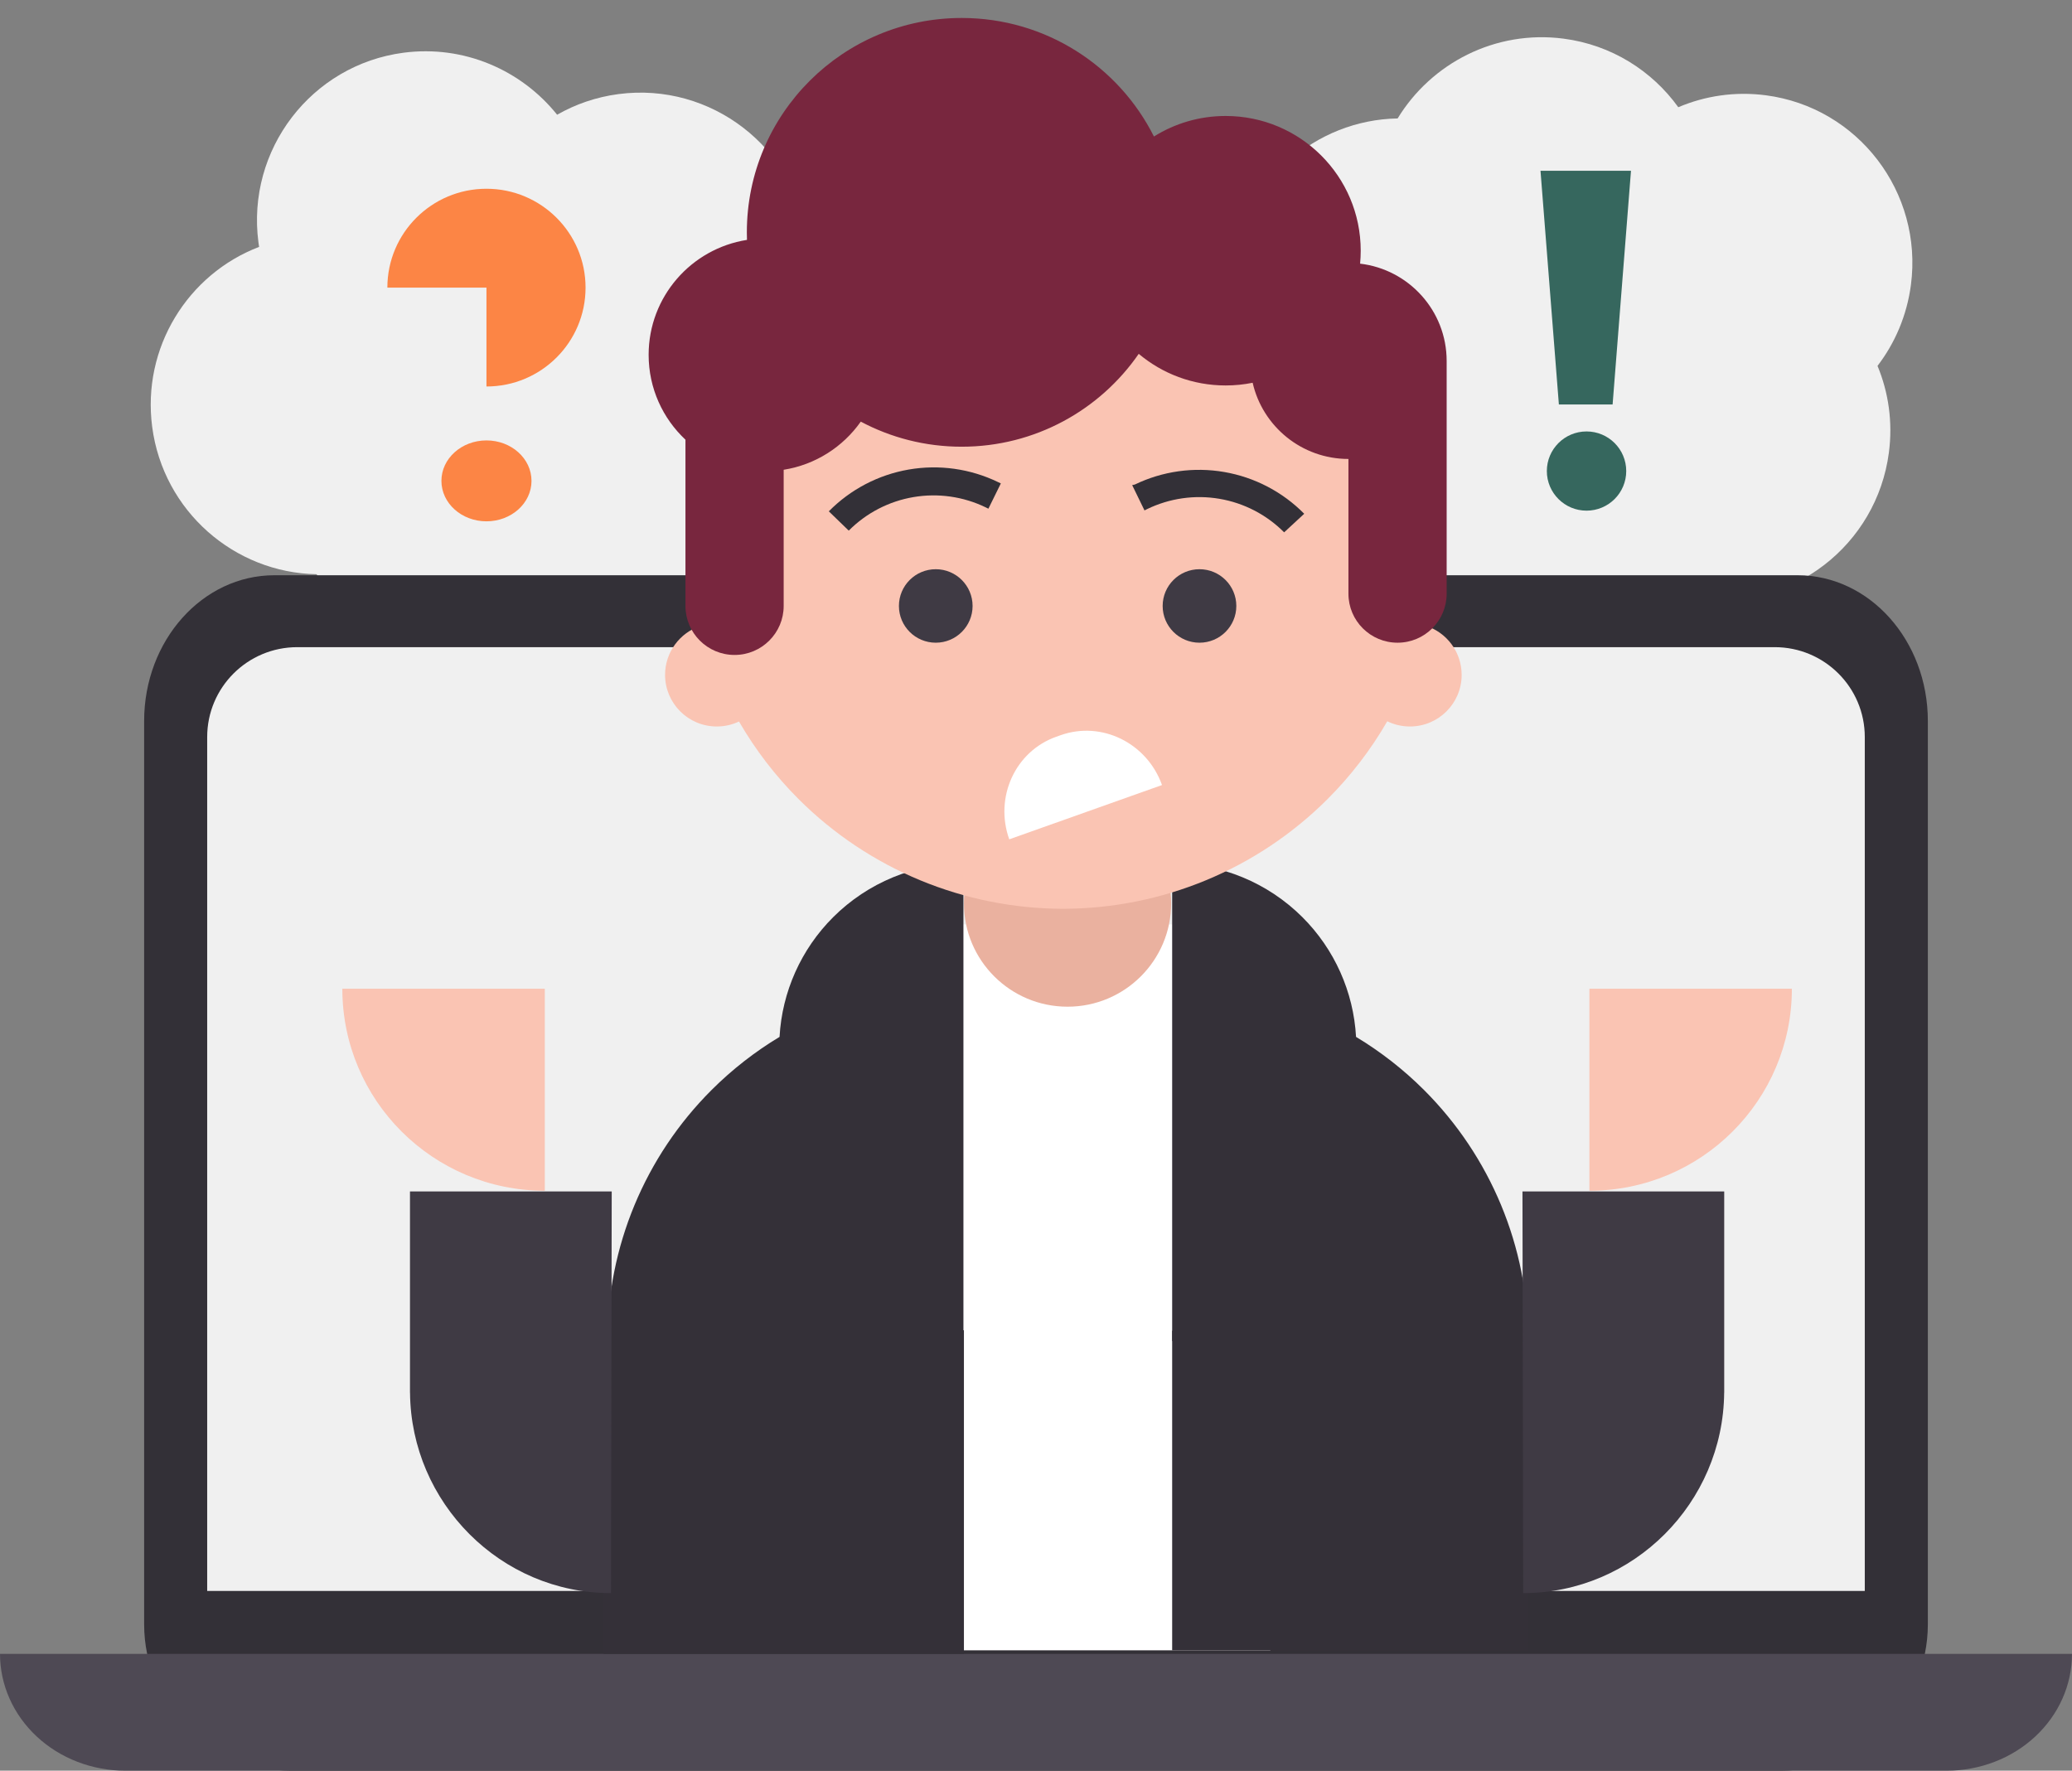 <?xml version="1.0" encoding="UTF-8"?> <svg xmlns="http://www.w3.org/2000/svg" width="172" height="147" viewBox="0 0 172 147" fill="none"><rect x="0" y="0" width="172" height="147" fill="#808080" stroke="none"/><g clip-path="url(#clip0_825_2129)"><path fill-rule="evenodd" clip-rule="evenodd" d="M21.509 20.497C21.492 20.372 21.47 20.246 21.453 20.119C20.444 12.432 25.845 5.378 33.503 4.376C38.526 3.719 43.285 5.827 46.248 9.525C47.776 8.65 49.499 8.052 51.357 7.809C59.015 6.808 66.051 12.236 67.061 19.922C67.394 22.458 67.031 24.925 66.118 27.129C67.57 29.024 68.557 31.314 68.89 33.85C69.9 41.537 64.504 48.591 56.846 49.593C54.286 49.927 51.797 49.545 49.58 48.601C47.401 51.624 44.035 53.774 40.061 54.294C34.401 55.034 29.082 52.266 26.281 47.67C19.459 47.553 13.552 42.431 12.633 35.44C11.77 28.866 15.592 22.756 21.509 20.497Z" fill="#F0F0F0"></path><path fill-rule="evenodd" clip-rule="evenodd" d="M111.247 37.006C111.23 37.131 111.209 37.257 111.192 37.384C110.182 45.071 115.583 52.125 123.242 53.127C128.264 53.784 133.023 51.676 135.987 47.978C137.514 48.853 139.238 49.451 141.095 49.694C148.753 50.695 155.789 45.267 156.799 37.581C157.133 35.045 156.77 32.578 155.856 30.374C157.308 28.479 158.295 26.188 158.629 23.653C159.639 15.966 154.242 8.912 146.584 7.91C144.025 7.576 141.535 7.958 139.318 8.902C137.139 5.879 133.773 3.729 129.799 3.209C124.139 2.469 118.821 5.237 116.019 9.833C109.198 9.95 103.29 15.072 102.372 22.063C101.508 28.636 105.331 34.746 111.247 37.006Z" fill="#F0F0F0"></path><path d="M44.121 39.921C44.121 41.776 42.447 43.279 40.382 43.279C38.317 43.279 36.643 41.776 36.643 39.921C36.643 38.067 38.317 36.563 40.382 36.563C42.447 36.563 44.121 38.067 44.121 39.921Z" fill="#FC8545"></path><path fill-rule="evenodd" clip-rule="evenodd" d="M40.382 32.086C44.925 32.086 48.608 28.412 48.608 23.878C48.608 19.348 44.922 15.67 40.382 15.67C35.839 15.67 32.156 19.345 32.156 23.878H40.382V32.086Z" fill="#FC8545"></path><path d="M11.965 59.859C11.965 53.174 16.804 47.756 22.773 47.756H149.226C155.195 47.756 160.034 53.174 160.034 59.859V134.837C160.034 141.554 154.575 147 147.838 147H24.161C17.425 147 11.965 141.554 11.965 134.837V59.859Z" fill="#333037"></path><path d="M17.199 61.188C17.199 57.066 20.547 53.726 24.677 53.726H147.321C151.451 53.726 154.799 57.066 154.799 61.188V132.076H17.199V61.188Z" fill="#F0F0F0"></path><path fill-rule="evenodd" clip-rule="evenodd" d="M172 137.3H0C0 139.874 1.094 142.34 3.046 144.159C4.997 145.978 7.644 147 10.404 147C41.081 147 130.919 147 161.596 147C164.356 147 167.003 145.978 168.955 144.159C170.906 142.34 172 139.874 172 137.3Z" fill="#4E4954"></path><path d="M105.456 76.741H70.805V137.007H105.456V76.741Z" fill="white"></path><path fill-rule="evenodd" clip-rule="evenodd" d="M69.165 76.14C66.498 78.801 64.918 82.344 64.712 86.081C62.677 87.305 60.783 88.779 59.076 90.482C53.533 96.013 50.42 103.511 50.42 111.33H79.976V71.67C75.92 71.672 72.032 73.28 69.165 76.14Z" fill="#343038"></path><path fill-rule="evenodd" clip-rule="evenodd" d="M108.113 76.14C110.78 78.801 112.36 82.344 112.567 86.081C114.601 87.305 116.496 88.779 118.203 90.482C123.745 96.013 126.858 103.511 126.858 111.33H97.303V71.67C101.358 71.672 105.246 73.28 108.113 76.14Z" fill="#343038"></path><path d="M88.618 83.574C93.367 83.574 97.218 79.732 97.218 74.992C97.218 70.254 93.367 66.411 88.618 66.411C83.867 66.411 80.018 70.254 80.018 74.992C80.018 79.732 83.867 83.574 88.618 83.574Z" fill="#EAB19F"></path><path fill-rule="evenodd" clip-rule="evenodd" d="M87.942 13.463C83.983 13.511 80.066 14.312 76.405 15.826C72.628 17.388 69.196 19.676 66.305 22.562C63.414 25.448 61.122 28.873 59.559 32.643C58.014 36.367 57.21 40.357 57.192 44.387V44.46V44.533C57.203 47.045 57.519 49.541 58.131 51.966C56.432 52.537 55.209 54.14 55.209 56.028C55.209 58.393 57.132 60.312 59.503 60.312C60.163 60.312 60.788 60.163 61.346 59.898C62.706 62.252 64.372 64.423 66.305 66.353C69.197 69.237 72.629 71.526 76.407 73.087C80.138 74.629 84.135 75.429 88.174 75.447H88.32C92.359 75.429 96.355 74.629 100.088 73.087C103.865 71.526 107.298 69.237 110.188 66.353C112.127 64.418 113.797 62.241 115.159 59.88C115.727 60.156 116.365 60.312 117.04 60.312C119.41 60.312 121.334 58.393 121.334 56.028C121.334 54.123 120.089 52.509 118.367 51.952C118.988 49.484 119.303 46.943 119.301 44.387H119.082C119.044 36.198 115.767 28.354 109.962 22.561C104.211 16.823 96.443 13.562 88.32 13.463V13.461C88.257 13.461 88.195 13.461 88.132 13.461C88.068 13.461 88.005 13.461 87.942 13.461V13.463Z" fill="#FAC4B3"></path><path d="M77.679 53.356C79.367 53.356 80.736 51.991 80.736 50.306C80.736 48.621 79.367 47.255 77.679 47.255C75.99 47.255 74.621 48.621 74.621 50.306C74.621 51.991 75.99 53.356 77.679 53.356Z" fill="#3F3A44"></path><path d="M99.571 53.356C101.259 53.356 102.629 51.991 102.629 50.306C102.629 48.621 101.259 47.255 99.571 47.255C97.883 47.255 96.514 48.621 96.514 50.306C96.514 51.991 97.883 53.356 99.571 53.356Z" fill="#3F3A44"></path><path d="M83.779 69.679L96.46 65.173C95.213 61.679 91.446 59.826 88.049 61.033L87.675 61.166C84.277 62.373 82.532 66.185 83.779 69.679Z" fill="white"></path><path d="M70.456 44.052C71.912 42.587 73.793 41.612 75.832 41.267C77.871 40.921 79.969 41.22 81.829 42.122L82.851 40.023C80.548 38.909 77.955 38.545 75.435 38.98C72.914 39.417 70.594 40.63 68.801 42.45L70.456 44.052ZM81.829 42.122L82.048 42.232L83.082 40.132L82.851 40.023L81.829 42.122Z" fill="#333037"></path><path d="M106.598 44.194C105.141 42.729 103.262 41.754 101.223 41.409C99.182 41.062 97.086 41.362 95.224 42.264L94.204 40.225C96.507 39.114 99.103 38.749 101.625 39.185C104.147 39.62 106.469 40.833 108.265 42.652L106.598 44.194ZM95.224 42.264L95.007 42.374L93.984 40.274L94.204 40.225L95.224 42.264Z" fill="#333037"></path><path fill-rule="evenodd" clip-rule="evenodd" d="M94.528 29.375C91.312 34.032 85.928 37.085 79.832 37.085C76.804 37.085 73.953 36.332 71.455 35.003C69.981 37.097 67.696 38.581 65.054 38.999V50.305C65.054 52.551 63.229 54.373 60.978 54.373C58.727 54.373 56.901 52.551 56.901 50.305V36.503C55.02 34.741 53.844 32.236 53.844 29.458C53.844 24.637 57.381 20.642 62.008 19.915C62.001 19.707 61.997 19.498 61.997 19.288C61.997 9.46 69.982 1.492 79.832 1.492C86.816 1.492 92.864 5.499 95.791 11.333C97.515 10.253 99.557 9.628 101.744 9.628C107.936 9.628 112.955 14.636 112.955 20.814C112.955 21.176 112.938 21.534 112.904 21.888C116.95 22.366 120.089 25.8 120.089 29.966V49.288C120.089 51.534 118.264 53.356 116.012 53.356C113.761 53.356 111.936 51.534 111.936 49.288V38.102C108.057 38.102 104.81 35.399 103.985 31.776C103.261 31.923 102.512 32 101.744 32C98.995 32 96.478 31.014 94.528 29.375Z" fill="#78263E"></path><path d="M126.858 110.472H97.303V137.008H126.858V110.472Z" fill="#343038"></path><path d="M80.017 110.437H50.103V137.299H80.017V110.437Z" fill="#343038"></path><path d="M50.721 132.257C41.555 132.257 34.118 124.75 34.037 115.621H34.033V98.911H50.78L50.721 132.257Z" fill="#3F3A44"></path><path d="M126.442 132.257C135.609 132.257 143.046 124.75 143.126 115.621H143.13V98.911H126.383L126.442 132.257Z" fill="#3F3A44"></path><path d="M28.418 82.083H45.225V98.853C35.942 98.853 28.418 91.344 28.418 82.083Z" fill="#FAC4B3"></path><path d="M148.746 82.083H131.939V98.853C141.221 98.853 148.746 91.344 148.746 82.083Z" fill="#FAC4B3"></path><path d="M128.406 39.106C128.406 40.922 129.882 42.394 131.701 42.394C133.521 42.394 134.996 40.922 134.996 39.106C134.996 37.29 133.521 35.818 131.701 35.818C129.882 35.818 128.406 37.29 128.406 39.106Z" fill="#36675E"></path><path fill-rule="evenodd" clip-rule="evenodd" d="M127.879 14.178H130.427H132.843H135.391L133.865 33.579H132.843H130.427H129.405L127.879 14.178Z" fill="#36675E"></path></g><defs><clipPath id="clip0_825_2129"><rect width="172" height="147" fill="white"></rect></clipPath></defs></svg> 